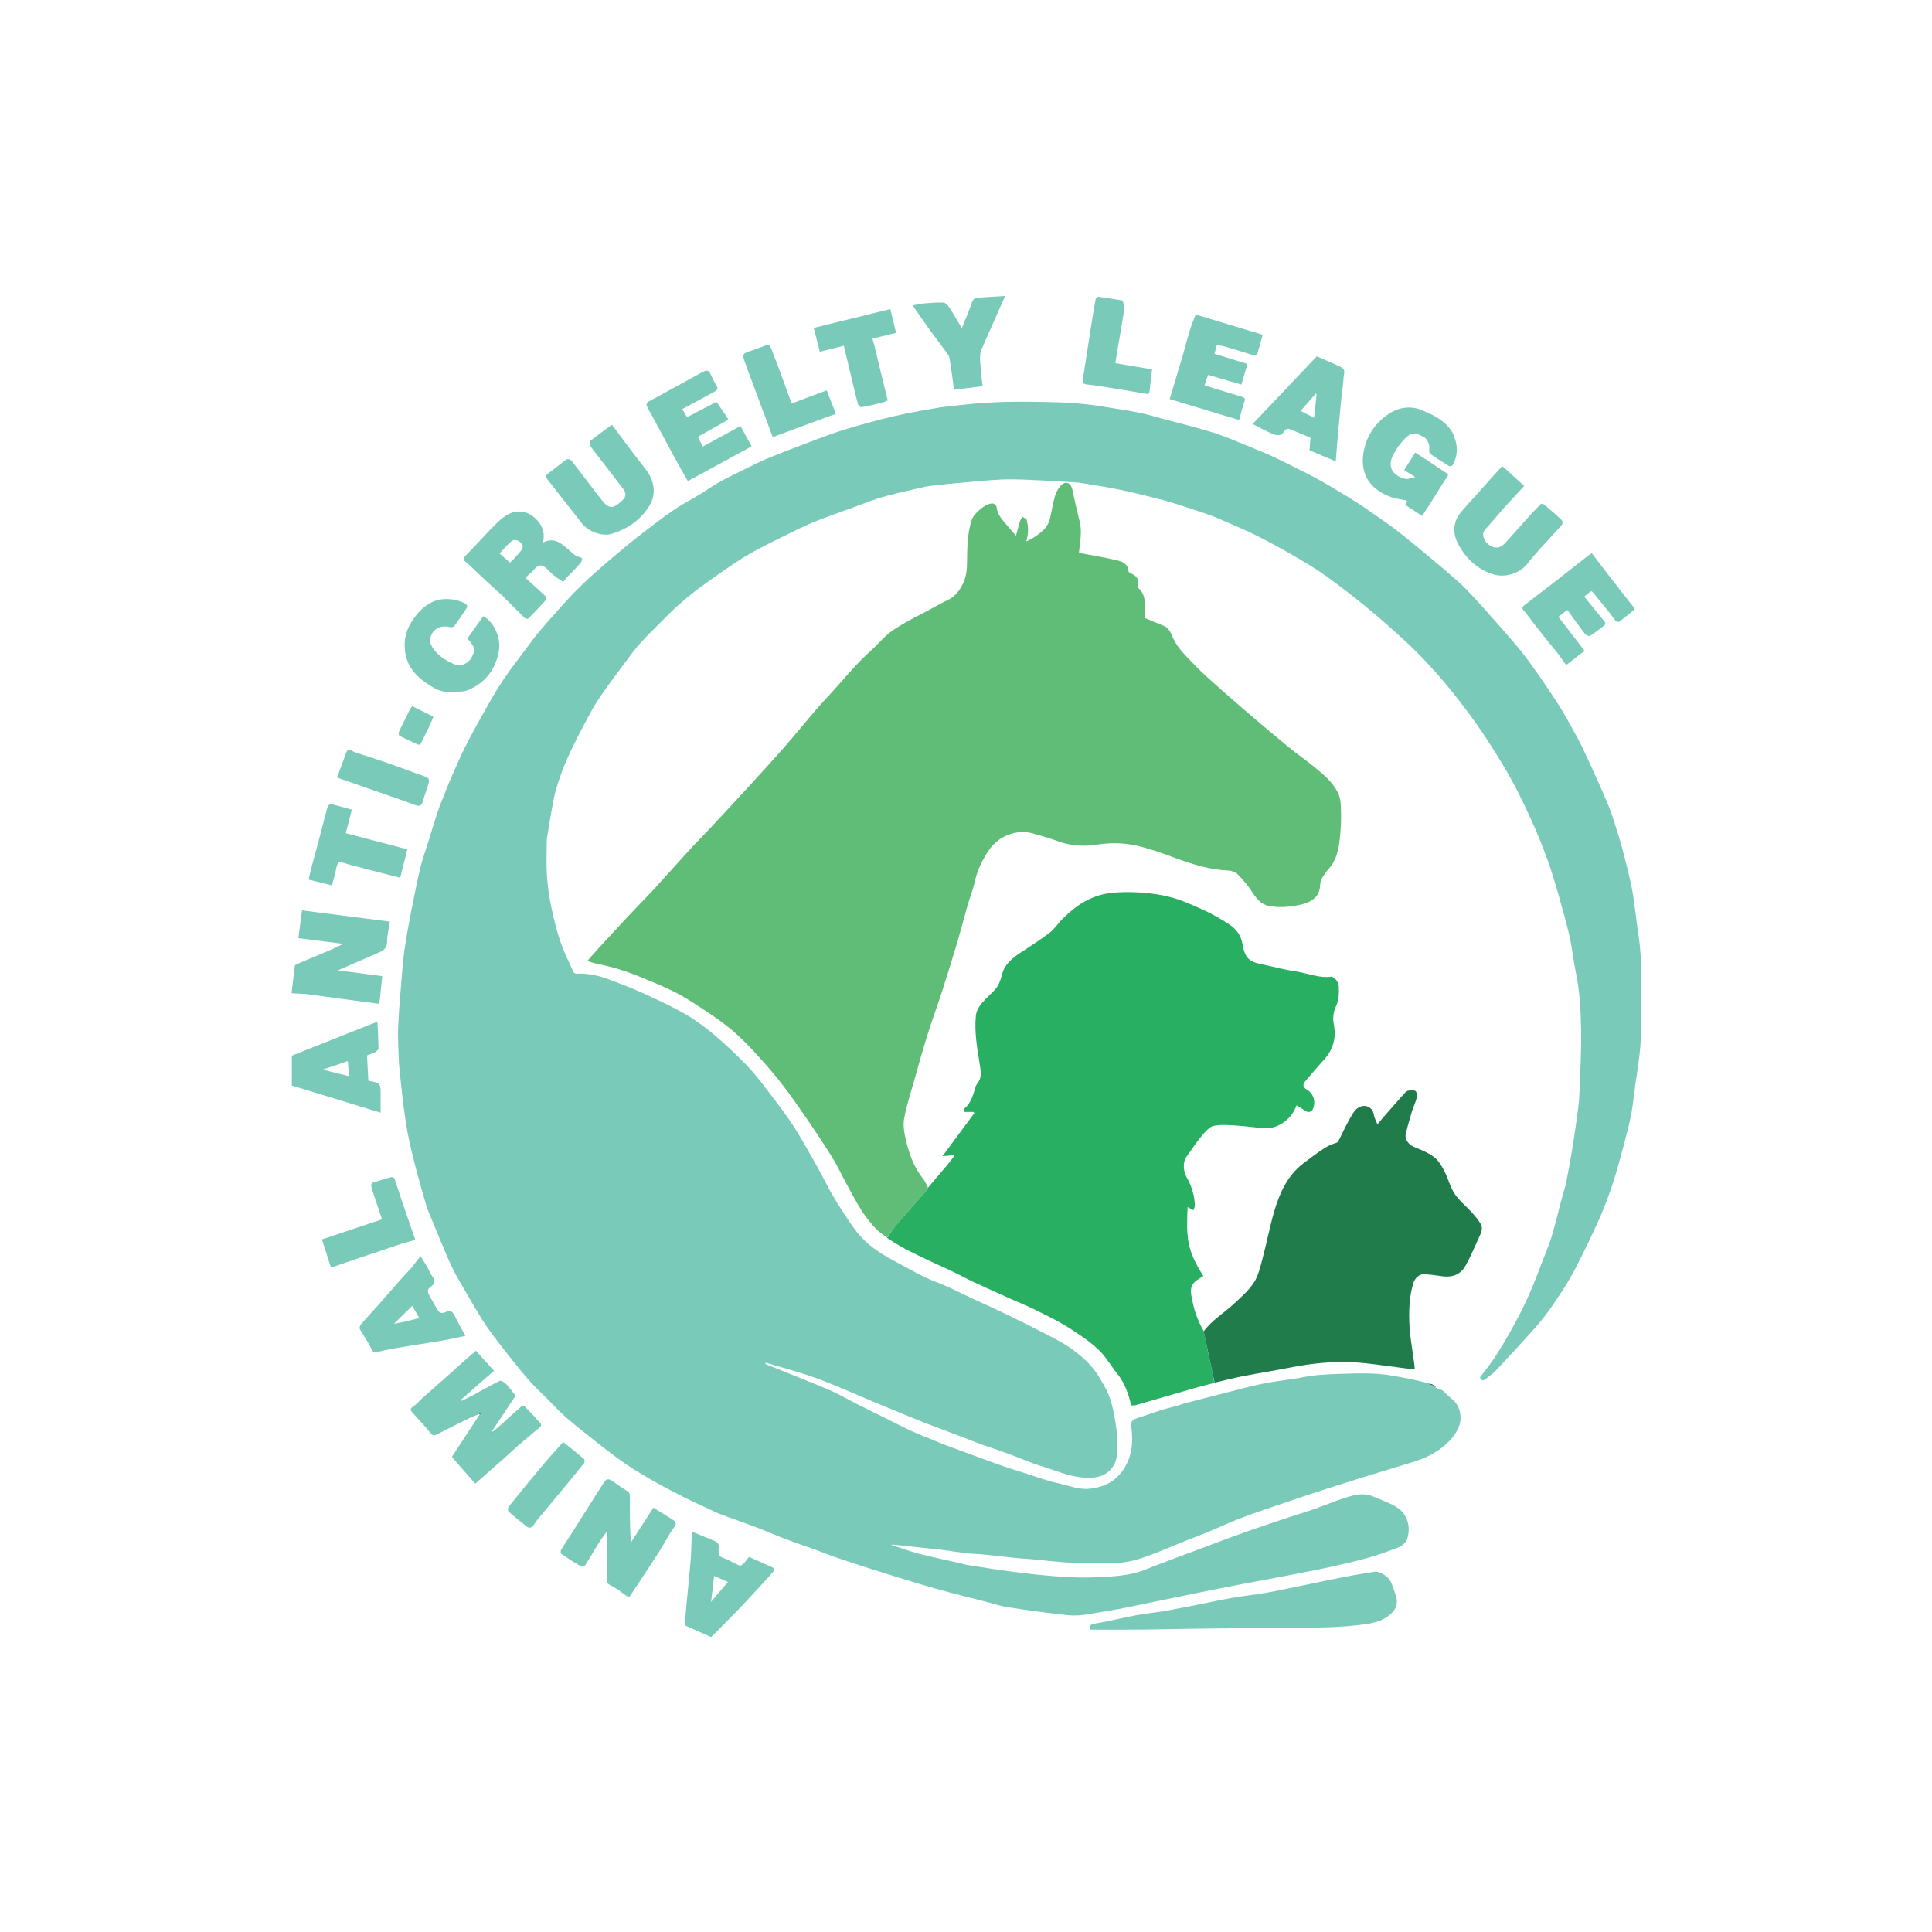<?xml version="1.0" encoding="UTF-8" standalone="no"?>
<svg
  version="1.1"
  id="Layer_1"
  x="0px"
  y="0px"
  width="100%"
  viewBox="0 0 2000 2000"
  enable-background="new 0 0 2000 2000"
  xml:space="preserve"
  xmlns="http://www.w3.org/2000/svg"
  xmlns:svg="http://www.w3.org/2000/svg"><defs
   id="defs40" />&#10;&#10;<path
  fill="#7ACAB9"
  opacity="1"
  stroke="none"
  d=" M1493.008,1439.14   C1496.953,1442.745 1500.892,1446.359 1504.846,1449.953   C1511.378,1455.89 1513.8,1467.556 1510.488,1476.077   C1507.474,1483.833 1502.763,1489.973 1496.376,1495.533   C1486.592,1504.051 1475.566,1509.578 1463.372,1513.276   C1453.349,1516.315 1443.321,1519.339 1433.316,1522.439   C1413.899,1528.457 1394.451,1534.385 1375.101,1540.612   C1357.303,1546.34 1339.59,1552.333 1321.891,1558.36   C1308.781,1562.824 1295.652,1567.266 1282.721,1572.212   C1272.517,1576.115 1262.644,1580.875 1252.544,1585.062   C1243.644,1588.752 1234.622,1592.147 1225.674,1595.723   C1212.226,1601.095 1198.958,1606.974 1185.299,1611.739   C1176.857,1614.683 1167.907,1617.184 1159.054,1617.716   C1143.112,1618.675 1127.051,1618.523 1111.08,1617.864   C1096.657,1617.268 1082.291,1615.347 1067.895,1614.064   C1062.975,1613.626 1058.028,1613.479 1053.117,1612.974   C1041.099,1611.74 1029.101,1610.303 1017.081,1609.094   C1011.675,1608.549 1006.205,1608.592 1000.815,1607.947   C991.587,1606.844 982.41,1605.314 973.189,1604.144   C966.542,1603.3 959.855,1602.779 953.191,1602.062   C943.944,1601.067 934.703,1600.009 925.455,1599.021   C924.486,1598.917 923.486,1599.104 922.467,1599.157   C931.995,1602.26 941.318,1605.804 950.914,1608.301   C964.836,1611.923 978.957,1614.779 992.987,1617.989   C995.626,1618.593 998.202,1619.545 1000.866,1619.96   C1016.319,1622.37 1031.756,1624.935 1047.264,1626.93   C1062.832,1628.932 1078.447,1630.763 1094.098,1631.862   C1107.793,1632.823 1121.609,1633.472 1135.297,1632.781   C1150.245,1632.027 1165.392,1631.497 1179.864,1626.898   C1185.986,1624.953 1191.864,1622.251 1197.888,1619.984   C1217.42,1612.633 1236.961,1605.307 1256.511,1598.006   C1267.07,1594.063 1277.609,1590.059 1288.238,1586.316   C1301.895,1581.507 1315.612,1576.864 1329.346,1572.279   C1339.63,1568.847 1350.046,1565.805 1360.286,1562.251   C1370.864,1558.58 1381.183,1554.137 1391.833,1550.706   C1401.383,1547.629 1411.216,1544.753 1421.256,1549.084   C1429.509,1552.643 1438.234,1555.486 1445.792,1560.188   C1457.271,1567.328 1460.653,1581.001 1456.727,1593.072   C1454.971,1598.472 1449.499,1601.265 1444.279,1603.183   C1435.209,1606.517 1426.117,1609.893 1416.818,1612.471   C1404.014,1616.019 1391.061,1619.077 1378.078,1621.911   C1363.066,1625.188 1347.966,1628.069 1332.877,1630.983   C1316.966,1634.055 1301.011,1636.897 1285.099,1639.96   C1269.957,1642.874 1254.838,1645.912 1239.722,1648.957   C1225.241,1651.875 1210.781,1654.899 1196.303,1657.828   C1179.435,1661.24 1162.651,1665.238 1145.652,1667.779   C1132.265,1669.78 1118.95,1673.532 1105.176,1671.998   C1094.615,1670.821 1084.055,1669.618 1073.527,1668.189   C1061.917,1666.612 1050.305,1664.978 1038.769,1662.941   C1033.074,1661.935 1027.565,1659.905 1021.944,1658.446   C1004.74,1653.98 987.437,1649.868 970.333,1645.052   C951.721,1639.812 933.247,1634.068 914.788,1628.302   C898.474,1623.207 882.231,1617.876 866.023,1612.451   C858.977,1610.093 852.125,1607.162 845.135,1604.63   C834.231,1600.68 823.22,1597.017 812.375,1592.915   C802.743,1589.272 793.344,1585.012 783.716,1581.358   C771.285,1576.64 758.675,1572.394 746.251,1567.662   C740.574,1565.499 735.142,1562.686 729.622,1560.121   C722.661,1556.887 715.637,1553.775 708.797,1550.303   C698.88,1545.27 688.98,1540.179 679.3,1534.71   C669.326,1529.074 659.387,1523.312 649.871,1516.95   C640.301,1510.55 631.124,1503.532 622.041,1496.443   C609.982,1487.033 597.951,1477.562 586.355,1467.595   C579.052,1461.318 572.559,1454.097 565.72,1447.281   C560.114,1441.695 554.277,1436.313 549.009,1430.423   C542.39,1423.023 536.071,1415.334 529.939,1407.522   C520.918,1396.03 511.713,1384.636 503.452,1372.605   C496.02,1361.782 489.634,1350.228 483.013,1338.864   C477.496,1329.393 471.691,1320.015 467.115,1310.088   C459.924,1294.487 453.627,1278.473 447.024,1262.604   C444.915,1257.537 442.679,1252.481 441.122,1247.235   C437.222,1234.091 433.477,1220.893 430.048,1207.618   C427.048,1195.998 424.205,1184.314 421.955,1172.531   C419.851,1161.515 418.427,1150.355 417.05,1139.216   C415.522,1126.855 414.384,1114.446 413.085,1102.057   C413.016,1101.396 413.02,1100.726 413.002,1100.06   C412.667,1087.969 411.671,1075.852 412.157,1063.794   C412.893,1045.547 414.561,1027.334 416.034,1009.124   C416.799,999.666 417.659,990.192 419.077,980.817   C421.02,967.975 423.363,955.185 425.849,942.434   C428.734,927.638 431.686,912.843 435.146,898.175   C437.101,889.888 440.147,881.861 442.68,873.71   C446.135,862.595 449.405,851.419 453.073,840.375   C455.259,833.792 458.049,827.409 460.581,820.942   C462.047,817.198 463.418,813.411 465.043,809.736   C470.305,797.831 475.288,785.781 481.088,774.141   C487.57,761.134 494.653,748.415 501.802,735.756   C507.941,724.885 514.115,713.99 521.054,703.627   C528.529,692.463 536.879,681.881 544.914,671.094   C549.198,665.342 553.448,659.551 558.025,654.036   C563.733,647.157 569.705,640.493 575.666,633.829   C581.809,626.963 587.906,620.043 594.336,613.453   C600.728,606.904 607.342,600.548 614.161,594.445   C623.258,586.304 632.576,578.405 641.933,570.562   C649.452,564.259 657.044,558.03 664.833,552.067   C675.725,543.728 686.596,535.324 697.919,527.598   C706.414,521.803 715.662,517.121 724.474,511.777   C731.036,507.798 737.25,503.216 743.953,499.507   C753.215,494.381 762.745,489.73 772.247,485.051   C779.936,481.266 787.62,477.418 795.541,474.171   C809.324,468.521 823.245,463.197 837.19,457.954   C849.24,453.423 861.253,448.699 873.554,444.953   C890.253,439.869 907.101,435.172 924.089,431.172   C939.574,427.526 955.291,424.797 970.984,422.118   C979.84,420.606 988.861,420.073 997.794,418.989   C1025.974,415.57 1054.294,415.644 1082.582,416.133   C1101.943,416.468 1121.259,417.48 1140.513,420.716   C1158.462,423.732 1176.543,425.725 1194.092,430.898   C1205.094,434.14 1216.289,436.716 1227.353,439.756   C1238.411,442.794 1249.541,445.657 1260.402,449.304   C1270.151,452.577 1279.602,456.749 1289.14,460.637   C1298.238,464.346 1307.363,468.01 1316.318,472.045   C1324.39,475.682 1332.267,479.757 1340.196,483.707   C1346.978,487.086 1353.783,490.431 1360.448,494.031   C1367.654,497.924 1374.774,501.986 1381.813,506.172   C1389.956,511.014 1398.045,515.958 1406.017,521.075   C1412.007,524.921 1417.808,529.066 1423.636,533.159   C1431.086,538.391 1438.693,543.429 1445.847,549.042   C1457.933,558.525 1469.798,568.295 1481.603,578.129   C1491.463,586.343 1501.229,594.68 1510.788,603.24   C1515.985,607.894 1520.765,613.032 1525.549,618.125   C1530.71,623.619 1535.687,629.286 1540.689,634.927   C1548.168,643.362 1555.674,651.775 1563.023,660.322   C1568.564,666.766 1574.118,673.224 1579.229,680.005   C1585.831,688.765 1592.117,697.773 1598.32,706.825   C1604.32,715.581 1610.189,724.435 1615.833,733.423   C1619.685,739.557 1623.105,745.967 1626.619,752.308   C1630.15,758.678 1633.802,764.999 1636.968,771.551   C1642.505,783.01 1647.8,794.589 1653.028,806.193   C1657.365,815.818 1661.624,825.485 1665.601,835.261   C1667.968,841.077 1669.834,847.107 1671.728,853.102   C1674.489,861.842 1677.38,870.558 1679.662,879.426   C1683.339,893.719 1687.149,908.02 1689.817,922.518   C1692.557,937.409 1693.703,952.587 1696.065,967.557   C1700.64,996.558 1698.378,1025.748 1699.025,1054.859   C1699.472,1074.988 1697.234,1094.856 1694.072,1114.686   C1692.094,1127.091 1691.112,1139.664 1688.872,1152.014   C1686.88,1162.999 1683.969,1173.833 1681.104,1184.639   C1677.612,1197.816 1674.165,1211.032 1669.919,1223.976   C1665.809,1236.502 1661.279,1248.957 1655.913,1260.987   C1647.941,1278.858 1639.442,1296.521 1630.442,1313.896   C1624.918,1324.561 1618.364,1334.742 1611.672,1344.739   C1605.485,1353.981 1599.05,1363.17 1591.746,1371.529   C1577.316,1388.043 1562.276,1404.028 1547.322,1420.077   C1544.686,1422.906 1541.046,1424.775 1538.215,1427.454   C1535.211,1430.297 1533.674,1428.617 1531.922,1426.027   C1537.289,1418.831 1543.024,1411.917 1547.881,1404.434   C1554.25,1394.624 1560.209,1384.52 1565.82,1374.255   C1571.718,1363.463 1577.468,1352.539 1582.426,1341.296   C1588.44,1327.657 1593.622,1313.648 1599.037,1299.75   C1601.776,1292.719 1604.642,1285.695 1606.732,1278.461   C1610.444,1265.612 1613.589,1252.6 1617.014,1239.668   C1618.374,1234.537 1620.176,1229.503 1621.21,1224.312   C1623.654,1212.041 1625.961,1199.735 1627.945,1187.383   C1630.167,1173.546 1632.046,1159.653 1633.917,1145.763   C1634.531,1141.206 1634.813,1136.587 1634.973,1131.987   C1635.702,1110.973 1637.069,1089.946 1636.794,1068.943   C1636.517,1047.806 1635.52,1026.629 1631.136,1005.767   C1628.638,993.877 1627.575,981.676 1624.892,969.835   C1621.546,955.073 1617.387,940.483 1613.222,925.921   C1609.758,913.811 1606.238,901.681 1601.907,889.866   C1596.743,875.777 1591.128,861.814 1584.9,848.166   C1577.985,833.01 1570.728,817.95 1562.572,803.438   C1553.868,787.954 1544.309,772.912 1534.432,758.139   C1526.129,745.719 1517.068,733.78 1507.903,721.97   C1500.535,712.476 1492.762,703.264 1484.706,694.346   C1476.179,684.905 1467.483,675.552 1458.178,666.894   C1444.398,654.072 1430.312,641.539 1415.805,629.551   C1401.638,617.843 1387.08,606.551 1372.124,595.875   C1361.121,588.021 1349.36,581.18 1337.645,574.39   C1325.615,567.417 1313.394,560.726 1300.952,554.525   C1289.703,548.918 1278.073,544.07 1266.551,539.024   C1260.941,536.567 1255.278,534.18 1249.493,532.187   C1238.193,528.293 1226.822,524.596 1215.418,521.018   C1208.954,518.99 1202.402,517.212 1195.826,515.58   C1183.902,512.619 1171.994,509.536 1159.961,507.089   C1146.745,504.402 1133.409,502.295 1120.097,500.108   C1116.056,499.444 1111.926,499.23 1107.827,499.02   C1087.394,497.975 1066.961,496.34 1046.521,496.22   C1031.577,496.132 1016.61,497.917 1001.676,499.151   C988.628,500.229 975.581,501.459 962.595,503.104   C956.021,503.936 949.579,505.817 943.084,507.255   C926.987,510.819 911,514.668 895.558,520.673   C879.534,526.905 863.154,532.225 847.148,538.501   C837.008,542.476 827.138,547.208 817.378,552.066   C802.116,559.664 786.602,566.911 772.023,575.684   C756.729,584.887 742.263,595.504 727.726,605.91   C719.321,611.926 711.267,618.489 703.469,625.28   C696.69,631.183 690.419,637.68 684.055,644.045   C676.65,651.451 669.137,658.775 662.145,666.56   C656.889,672.412 652.264,678.849 647.565,685.18   C638.566,697.303 629.392,709.315 620.917,721.799   C615.324,730.039 610.545,738.875 605.902,747.707   C599.366,760.138 592.854,772.617 587.165,785.445   C582.628,795.674 578.807,806.3 575.656,817.039   C573.028,825.997 571.751,835.36 570.029,844.572   C568.781,851.25 567.768,857.973 566.682,864.682   C566.395,866.455 566.038,868.246 566.03,870.031   C565.972,882.03 565.41,894.068 566.173,906.018   C566.877,917.049 568.471,928.104 570.7,938.937   C573.203,951.097 576.213,963.238 580.2,974.981   C583.861,985.765 589.067,996.03 593.76,1006.449   C594.129,1007.268 595.835,1007.98 596.877,1007.926   C609.025,1007.285 620.543,1010.13 631.724,1014.386   C643.684,1018.937 655.679,1023.488 667.297,1028.826   C681.948,1035.556 696.615,1042.421 710.55,1050.482   C721.047,1056.553 730.863,1064.051 740.147,1071.901   C751.447,1081.457 762.212,1091.716 772.558,1102.306   C779.875,1109.797 786.348,1118.161 792.773,1126.464   C801.464,1137.695 809.988,1149.073 818.121,1160.711   C823.37,1168.221 827.922,1176.233 832.55,1184.157   C838.256,1193.926 843.797,1203.793 849.257,1213.701   C853.109,1220.691 856.516,1227.931 860.474,1234.859   C864.519,1241.938 868.851,1248.866 873.322,1255.688   C877.751,1262.445 882.2,1269.231 887.19,1275.572   C897.358,1288.493 910.796,1297.36 925.141,1304.993   C935.661,1310.59 946.002,1316.546 956.693,1321.792   C964.577,1325.66 972.969,1328.481 981.003,1332.063   C988.551,1335.429 995.895,1339.247 1003.384,1342.748   C1016.39,1348.828 1029.514,1354.659 1042.448,1360.887   C1055.967,1367.396 1069.413,1374.072 1082.713,1381.014   C1091.699,1385.704 1100.865,1390.299 1109.075,1396.162   C1120.291,1404.174 1130.646,1413.435 1137.79,1425.53   C1141.79,1432.3 1146.097,1439.104 1148.66,1446.453   C1151.68,1455.114 1153.467,1464.304 1154.855,1473.407   C1156.19,1482.156 1157.031,1491.107 1156.775,1499.931   C1156.577,1506.736 1155.761,1513.72 1151.003,1519.675   C1143.263,1529.36 1133.156,1530.326 1121.905,1529.571   C1106.393,1528.531 1092.421,1522.11 1077.911,1517.68   C1066.473,1514.187 1055.499,1509.199 1044.242,1505.084   C1034.543,1501.538 1024.713,1498.353 1014.986,1494.88   C1009.852,1493.047 1004.83,1490.903 999.734,1488.961   C989.175,1484.938 978.598,1480.958 968.03,1476.956   C963.479,1475.233 958.892,1473.595 954.387,1471.758   C937.385,1464.825 920.384,1457.888 903.434,1450.83   C892.274,1446.183 881.261,1441.18 870.072,1436.605   C859.285,1432.195 848.509,1427.67 837.454,1424.025   C822.673,1419.152 807.628,1415.079 792.696,1410.663   C792.541,1411.062 792.387,1411.46 792.233,1411.859   C793.829,1412.559 795.409,1413.3 797.025,1413.952   C810.647,1419.441 824.291,1424.873 837.895,1430.405   C846.342,1433.841 854.861,1437.144 863.11,1441.013   C871.219,1444.816 878.983,1449.347 886.979,1453.398   C896.709,1458.328 906.529,1463.083 916.302,1467.929   C924.992,1472.238 933.575,1476.778 942.383,1480.83   C950.384,1484.511 958.619,1487.684 966.761,1491.057   C971.102,1492.855 975.423,1494.713 979.825,1496.349   C992.002,1500.876 1004.217,1505.301 1016.417,1509.765   C1023.097,1512.209 1029.743,1514.754 1036.469,1517.065   C1043.458,1519.466 1050.511,1521.681 1057.56,1523.903   C1070.162,1527.876 1082.59,1532.673 1095.451,1535.463   C1106.34,1537.826 1116.937,1542.438 1128.585,1541.069   C1141.694,1539.53 1152.694,1534.774 1160.995,1523.945   C1172.064,1509.505 1173.311,1493.253 1171.029,1476.185   C1170.443,1471.801 1172.215,1469.61 1177.346,1468.032   C1185.357,1465.569 1193.185,1462.515 1201.183,1460.005   C1207.26,1458.098 1213.49,1456.684 1219.632,1454.977   C1221.494,1454.459 1223.249,1453.552 1225.117,1453.066   C1239.512,1449.316 1253.912,1445.58 1268.333,1441.932   C1281.506,1438.6 1294.615,1434.916 1307.925,1432.25   C1321.133,1429.604 1334.657,1428.532 1347.859,1425.863   C1362.499,1422.902 1377.266,1422.485 1392.054,1422.064   C1403.395,1421.74 1414.796,1421.388 1426.09,1422.182   C1436.25,1422.896 1446.34,1424.942 1456.388,1426.797   C1463.806,1428.167 1471.106,1430.174 1478.816,1431.926   C1479.173,1431.955 1479.015,1431.823 1479.105,1432.18   C1481.192,1433.328 1483.188,1434.119 1485.124,1434.919   C1485.064,1434.927 1485.076,1434.807 1485.057,1435.123   C1485.372,1435.677 1485.705,1435.915 1486.243,1436.441   C1488.635,1437.532 1490.821,1438.336 1493.008,1439.14  z"
  id="path2" />&#10;<path
  fill="#60BD77"
  opacity="1"
  stroke="none"
  d=" M917.976,1281.114   C914.137,1278.039 909.846,1275.377 906.562,1271.794   C901.442,1266.207 896.471,1260.334 892.405,1253.965   C886.677,1244.992 881.758,1235.495 876.631,1226.146   C871.258,1216.347 866.572,1206.13 860.647,1196.685   C850.848,1181.062 840.484,1165.78 829.998,1150.603   C822.02,1139.057 813.906,1127.556 805.083,1116.658   C795.678,1105.041 785.665,1093.874 775.354,1083.048   C768.096,1075.427 760.286,1068.207 752.014,1061.711   C742.758,1054.442 732.833,1047.991 722.956,1041.558   C714.793,1036.242 706.564,1030.885 697.847,1026.599   C686.043,1020.796 673.822,1015.805 661.627,1010.841   C653.807,1007.658 645.805,1004.836 637.711,1002.434   C630.249,1000.22 622.549,998.816 614.972,996.979   C612.977,996.495 611.052,995.726 608.03,994.742   C611.86,990.389 615.051,986.626 618.386,982.995   C629.341,971.071 640.283,959.135 651.355,947.322   C660.182,937.904 669.338,928.793 678.085,919.302   C689.771,906.622 701.119,893.632 712.772,880.921   C720.296,872.715 728.173,864.833 735.774,856.695   C748.325,843.255 760.842,829.782 773.259,816.218   C786.101,802.189 798.972,788.18 811.522,773.891   C822.499,761.392 832.958,748.441 843.817,735.836   C850.265,728.352 857.064,721.17 863.668,713.819   C871.975,704.571 880.093,695.147 888.587,686.076   C893.622,680.699 899.268,675.898 904.564,670.761   C909.773,665.707 914.526,660.107 920.147,655.574   C925.537,651.228 931.653,647.716 937.69,644.255   C944.999,640.063 952.567,636.323 960.01,632.361   C967.042,628.617 973.921,624.555 981.113,621.154   C988.941,617.452 993.438,611.194 997.063,603.678   C1000.622,596.297 1001.017,588.66 1001.094,580.707   C1001.233,566.423 1001.401,552.122 1005.904,538.256   C1008.144,531.358 1020.614,520.741 1027.642,521.172   C1029.127,521.263 1031.58,523.521 1031.702,524.942   C1032.429,533.441 1038.392,538.688 1043.196,544.663   C1045.542,547.581 1048.081,550.345 1051.713,554.543   C1053.388,548.484 1054.586,543.742 1056.051,539.084   C1056.513,537.614 1057.689,536.368 1058.538,535.02   C1060.015,536.084 1062.433,536.889 1062.811,538.257   C1064.752,545.286 1064.757,552.425 1062.453,560.5   C1065.387,558.932 1068.065,557.754 1070.472,556.167   C1077.582,551.477 1084.498,546.438 1086.697,537.563   C1088.695,529.495 1089.818,521.188 1092.183,513.241   C1093.402,509.143 1095.794,504.862 1098.883,501.977   C1103.5,497.665 1108.617,500.171 1109.991,506.454   C1112.35,517.247 1114.625,528.07 1117.437,538.748   C1119.819,547.794 1118.828,556.698 1117.661,565.685   C1117.371,567.92 1117.118,570.16 1116.859,572.301   C1130.635,574.936 1143.99,577.054 1157.094,580.212   C1162.313,581.47 1167.884,584.035 1168.159,591.28   C1168.196,592.238 1170.245,593.379 1171.568,593.983   C1177.817,596.838 1179.987,601.699 1177.147,607.674   C1188.397,616.263 1184.265,628.663 1184.934,639.651   C1191.421,642.354 1197.913,645.207 1204.518,647.766   C1209.778,649.804 1211.826,654.729 1213.658,659.013   C1217.296,667.517 1222.996,674.258 1229.225,680.71   C1235.585,687.298 1241.922,693.942 1248.699,700.088   C1261.869,712.032 1275.228,723.775 1288.716,735.359   C1303.749,748.271 1318.903,761.047 1334.217,773.623   C1342.669,780.563 1351.743,786.745 1360.2,793.678   C1369.725,801.487 1379.474,809.279 1385.001,820.705   C1386.652,824.119 1387.676,828.115 1387.869,831.9   C1388.292,840.212 1388.501,848.597 1387.888,856.885   C1386.846,870.991 1386.224,885.349 1377.213,897.401   C1375.843,899.233 1374.134,900.824 1372.86,902.714   C1370.117,906.783 1366.746,909.96 1366.603,915.995   C1366.278,929.686 1356.063,934.571 1344.331,936.965   C1334.11,939.05 1323.699,939.794 1313.477,937.809   C1305.106,936.183 1300.283,929.701 1295.772,922.728   C1291.597,916.274 1286.461,910.316 1281.023,904.864   C1278.772,902.608 1274.673,901.315 1271.342,901.162   C1252.827,900.311 1235.455,895.095 1218.218,888.773   C1204.818,883.858 1191.338,878.794 1177.478,875.605   C1163.745,872.445 1149.67,872.139 1135.343,874.409   C1122.382,876.463 1109.05,875.795 1096.247,871.173   C1087.566,868.039 1078.653,865.527 1069.789,862.926   C1052.523,857.858 1033.851,865.326 1023.826,879.927   C1016.682,890.331 1011.546,901.277 1008.873,913.628   C1007.232,921.212 1004.137,928.47 1001.985,935.958   C998.213,949.075 994.861,962.314 990.974,975.395   C985.846,992.653 980.528,1009.859 974.998,1026.992   C970.303,1041.537 964.895,1055.855 960.342,1070.443   C955.207,1086.896 950.596,1103.515 945.907,1120.104   C942.375,1132.601 938.33,1145.027 935.986,1157.756   C934.762,1164.402 935.868,1171.828 937.409,1178.561   C940.798,1193.374 945.576,1207.745 955.368,1219.905   C957.438,1222.477 958.672,1225.722 960.611,1229.106   C960.55,1230.273 960.293,1231.099 959.771,1231.693   C949.61,1243.242 939.321,1254.68 929.281,1266.332   C925.239,1271.023 921.728,1276.173 917.976,1281.114  z"
  id="path3" />&#10;<path
  fill="#28AF61"
  opacity="1"
  stroke="none"
  d=" M918.118,1281.419   C921.728,1276.173 925.239,1271.023 929.281,1266.332   C939.321,1254.68 949.61,1243.242 959.771,1231.693   C960.293,1231.099 960.55,1230.273 960.948,1229.195   C966.625,1222.278 972.307,1215.742 977.933,1209.157   C980.386,1206.285 982.757,1203.339 985.096,1200.373   C986.06,1199.15 986.844,1197.785 988.208,1195.736   C983.983,1196.113 980.749,1196.401 975.636,1196.857   C987.138,1181.319 997.901,1166.781 1008.663,1152.242   C1008.321,1151.84 1007.979,1151.437 1007.638,1151.034   C1004.558,1151.034 1001.479,1151.034 997.994,1151.034   C998.207,1149.427 997.942,1147.859 998.556,1147.345   C1005.624,1141.438 1007.382,1132.928 1009.971,1124.796   C1010.358,1123.579 1011.108,1122.414 1011.916,1121.406   C1016.464,1115.726 1015.404,1109.238 1014.4,1102.914   C1011.707,1085.955 1008.591,1068.993 1010.162,1051.761   C1010.793,1044.839 1015.307,1039.296 1020.153,1034.362   C1023.016,1031.447 1025.926,1028.579 1028.834,1025.709   C1033.565,1021.04 1035.668,1015.188 1037.259,1008.845   C1039.882,998.383 1047.647,991.982 1056.254,986.317   C1066.54,979.548 1076.956,972.91 1086.708,965.423   C1091.793,961.519 1095.343,955.677 1100.006,951.143   C1104.819,946.462 1109.839,941.878 1115.307,938.013   C1125.152,931.055 1136.288,926.194 1148.126,924.642   C1159.147,923.197 1170.513,923.25 1181.633,924.015   C1192.353,924.752 1203.195,926.361 1213.537,929.209   C1223.84,932.047 1233.709,936.626 1243.538,940.964   C1250.688,944.119 1257.637,947.831 1264.36,951.825   C1271.918,956.314 1279.721,960.773 1283.719,969.254   C1284.735,971.409 1285.522,973.748 1285.952,976.088   C1287.294,983.394 1288.741,990.926 1295.697,994.869   C1299.8,997.195 1304.906,997.871 1309.641,998.938   C1320.162,1001.308 1330.656,1003.975 1341.304,1005.56   C1353.437,1007.367 1365.016,1012.714 1377.719,1011.093   C1381.188,1010.65 1385.778,1016.562 1385.931,1021.33   C1386.154,1028.23 1386.171,1034.957 1383.038,1041.648   C1380.383,1047.318 1379.454,1053.566 1380.763,1060.313   C1383.424,1074.017 1380.281,1086.488 1370.536,1097.062   C1363.89,1104.273 1357.645,1111.854 1351.232,1119.28   C1348.39,1122.573 1348.562,1125.515 1352.605,1127.773   C1359.475,1131.609 1362.512,1140.153 1359.143,1148.003   C1357.885,1150.935 1354.383,1152.053 1351.776,1150.225   C1348.771,1148.118 1345.567,1146.295 1342.159,1144.168   C1337.649,1157.905 1323.578,1168.369 1310.33,1167.881   C1300.161,1167.506 1290.049,1165.772 1279.88,1165.168   C1272.087,1164.705 1264.004,1163.915 1256.517,1165.49   C1252.071,1166.425 1247.946,1171.176 1244.707,1175.068   C1238.878,1182.074 1233.767,1189.683 1228.464,1197.117   C1224.156,1203.154 1224.72,1212.225 1228.787,1219.404   C1233.763,1228.186 1236.599,1237.767 1236.916,1247.931   C1236.966,1249.545 1235.933,1251.192 1235.401,1252.824   C1233.838,1251.962 1232.276,1251.098 1230.711,1250.24   C1230.307,1250.018 1229.892,1249.816 1229.417,1249.571   C1228.085,1280.172 1228.18,1293.958 1245.749,1320.902   C1242.582,1323.075 1238.959,1324.803 1236.349,1327.509   C1230.869,1333.192 1233.098,1340.108 1234.378,1346.704   C1236.48,1357.535 1240.183,1367.765 1246.057,1377.916   C1248.821,1391.666 1251.599,1404.648 1254.384,1417.629   C1255.364,1422.198 1256.361,1426.763 1257.042,1431.559   C1250.98,1433.237 1245.181,1434.526 1239.48,1436.161   C1218.078,1442.298 1196.714,1448.568 1175.312,1454.709   C1173.965,1455.096 1172.424,1454.811 1170.974,1454.838   C1168.252,1442.866 1164.253,1431.519 1156.363,1421.765   C1149.755,1413.597 1144.553,1404.029 1136.962,1396.986   C1127.567,1388.272 1116.723,1380.924 1105.81,1374.097   C1095.032,1367.356 1083.506,1361.762 1072.085,1356.116   C1063.16,1351.704 1053.873,1348.029 1044.785,1343.942   C1032.301,1338.328 1019.799,1332.751 1007.41,1326.935   C999.298,1323.126 991.426,1318.812 983.348,1314.927   C976.174,1311.477 968.815,1308.413 961.63,1304.984   C952.948,1300.84 944.266,1296.674 935.769,1292.168   C929.773,1288.988 924.086,1285.227 918.118,1281.419  z"
  id="path4" />&#10;<path
  fill="#207C4B"
  opacity="1"
  stroke="none"
  d=" M1257.35,1431.329   C1256.361,1426.763 1255.364,1422.198 1254.384,1417.629   C1251.599,1404.648 1248.821,1391.666 1246.054,1378.282   C1254.294,1366.914 1266.111,1359.949 1276.024,1350.874   C1283.781,1343.773 1292.006,1336.677 1297.777,1328.073   C1302.549,1320.959 1304.58,1311.789 1306.861,1303.272   C1311.274,1286.792 1314.368,1269.941 1319.192,1253.593   C1324.73,1234.825 1332.71,1217.097 1348.83,1204.6   C1355.901,1199.118 1363.15,1193.834 1370.601,1188.887   C1374.232,1186.476 1378.371,1184.546 1382.552,1183.352   C1385.095,1182.626 1385.475,1181.394 1386.456,1179.396   C1391.079,1169.988 1395.501,1160.382 1401.198,1151.63   C1406.494,1143.495 1415.53,1142.695 1420.313,1149.021   C1421.869,1151.078 1422.013,1154.177 1422.929,1156.754   C1423.658,1158.807 1424.579,1160.792 1425.884,1163.938   C1428.229,1161.105 1429.706,1159.232 1431.275,1157.441   C1439.037,1148.583 1446.788,1139.714 1454.649,1130.946   C1455.557,1129.934 1457.096,1129.031 1458.405,1128.936   C1460.854,1128.757 1464.294,1128.307 1465.569,1129.642   C1466.95,1131.089 1467.029,1134.624 1466.438,1136.931   C1465.22,1141.687 1462.948,1146.162 1461.527,1150.878   C1459.209,1158.576 1456.955,1166.314 1455.195,1174.152   C1454.032,1179.335 1458.236,1184.849 1463.216,1187.008   C1470.355,1190.102 1477.897,1192.861 1484.068,1197.395   C1488.703,1200.801 1492.113,1206.427 1494.882,1211.689   C1498.992,1219.503 1501.074,1228.508 1505.843,1235.816   C1510.44,1242.863 1517.47,1248.293 1523.199,1254.643   C1526.635,1258.45 1530.063,1262.395 1532.698,1266.758   C1535.576,1271.524 1533.224,1276.343 1531.111,1280.871   C1526.521,1290.709 1522.413,1300.821 1517.119,1310.268   C1511.931,1319.526 1503.23,1322.72 1492.696,1321.121   C1486.679,1320.209 1480.615,1319.443 1474.544,1319.083   C1468.947,1318.752 1464.515,1323.318 1462.929,1328.715   C1458.656,1343.253 1458.321,1358.107 1459.108,1372.985   C1459.603,1382.327 1461.243,1391.614 1462.492,1400.909   C1463.214,1406.282 1464.178,1411.623 1464.604,1417.423   C1459.341,1417.184 1454.515,1416.424 1449.669,1415.833   C1433.615,1413.875 1417.599,1411.151 1401.483,1410.258   C1378.967,1409.01 1356.601,1411.504 1334.444,1415.907   C1318.774,1419.021 1302.964,1421.425 1287.283,1424.486   C1277.243,1426.447 1267.323,1429.027 1257.35,1431.329  z"
  id="path5" />&#10;<path
  fill="#7ACAB9"
  opacity="1"
  stroke="none"
  d=" M1209.812,1666.963   C1218.7,1665.292 1227.157,1663.677 1235.602,1662.005   C1248.954,1659.362 1262.258,1656.446 1275.66,1654.087   C1287.148,1652.066 1298.796,1650.953 1310.28,1648.913   C1323.7,1646.529 1337.021,1643.59 1350.38,1640.865   C1364.786,1637.926 1379.16,1634.828 1393.596,1632.042   C1403.313,1630.167 1413.117,1628.738 1422.873,1627.057   C1427.703,1626.225 1436.465,1631.066 1439.544,1637.197   C1441.898,1641.885 1443.385,1647.03 1445.031,1652.046   C1447.656,1660.05 1445.141,1666.427 1438.736,1671.69   C1431.699,1677.474 1423.685,1679.854 1414.696,1681.19   C1389.074,1684.996 1363.347,1684.935 1337.575,1685.046   C1304.502,1685.189 1271.429,1685.618 1238.358,1686.019   C1219.269,1686.25 1200.183,1686.786 1181.094,1686.965   C1163.54,1687.13 1145.984,1687 1128.126,1687   C1127.55,1683.584 1128.054,1681.593 1133.312,1680.755   C1147.355,1678.517 1161.174,1674.911 1175.164,1672.28   C1184.745,1670.479 1194.464,1669.413 1204.117,1667.989   C1205.88,1667.729 1207.623,1667.329 1209.812,1666.963  z"
  id="path6" />&#10;<path
  fill="#7ACAB9"
  opacity="1"
  stroke="none"
  d=" M495.962,1463.924   C492.412,1465.382 488.768,1466.647 485.331,1468.333   C474.108,1473.837 462.935,1479.443 451.803,1485.129   C449.187,1486.466 447.886,1486.085 445.898,1483.643   C440.236,1476.691 434.033,1470.178 428.012,1463.52   C423.915,1458.989 424.112,1458.594 429.375,1454.734   C432.22,1452.649 434.472,1449.774 437.128,1447.408   C444.79,1440.584 452.546,1433.865 460.219,1427.053   C467.425,1420.654 474.556,1414.172 481.752,1407.762   C485.059,1404.817 488.441,1401.957 492.648,1398.314   C498.76,1405.068 504.931,1411.886 511.413,1419.048   C499.796,1429.213 488.369,1439.212 476.941,1449.211   C477.168,1449.554 477.394,1449.897 477.62,1450.24   C481.304,1448.44 485.053,1446.76 488.661,1444.818   C498.18,1439.695 507.529,1434.233 517.242,1429.516   C518.646,1428.835 522.194,1431.016 523.853,1432.737   C527.393,1436.411 530.346,1440.653 533.719,1444.888   C525.791,1456.835 517.653,1469.097 509.516,1481.36   C509.729,1481.604 509.942,1481.848 510.155,1482.092   C513.037,1479.631 515.968,1477.224 518.79,1474.697   C525.82,1468.403 532.759,1462.006 539.869,1455.806   C540.514,1455.244 542.635,1455.308 543.22,1455.909   C548.846,1461.692 554.339,1467.608 559.709,1473.63   C560.246,1474.233 560.182,1476.326 559.612,1476.818   C552.065,1483.33 544.301,1489.591 536.75,1496.099   C531.234,1500.853 526.005,1505.937 520.554,1510.77   C511.163,1519.098 501.698,1527.344 491.946,1535.904   C483.559,1526.3 475.785,1517.399 467.755,1508.204   C477.377,1493.565 486.982,1478.955 496.425,1464.409   C496.694,1464.15 497.127,1463.83 497.545,1463.489   C497.567,1463.471 497.449,1463.281 497.396,1463.171   C496.918,1463.422 496.44,1463.673 495.962,1463.924  M507.33,1483.285   C507.786,1483.385 508.242,1483.486 508.697,1483.586   C508.425,1483.33 508.152,1483.074 507.33,1483.285  z"
  id="path7" />&#10;<path
  fill="#7ACAB9"
  opacity="1"
  stroke="none"
  d=" M628,1627.963   C628,1613.544 628,1599.618 628,1585.718   C625.573,1589.097 622.598,1592.807 620.098,1596.814   C615.224,1604.626 610.735,1612.681 605.744,1620.414   C605.125,1621.373 601.962,1621.782 600.76,1621.089   C594.02,1617.204 587.454,1612.999 581.028,1608.611   C580.301,1608.115 580.231,1605.444 580.862,1604.376   C584.041,1598.994 587.583,1593.826 590.944,1588.55   C596.947,1579.128 602.906,1569.68 608.892,1560.248   C614.369,1551.619 619.904,1543.028 625.314,1534.358   C627.385,1531.039 629.91,1530.536 633.03,1532.626   C638.394,1536.222 643.559,1540.147 649.115,1543.411   C651.595,1544.868 652.05,1546.439 652.038,1548.937   C651.962,1564.739 652,1580.541 653.042,1596.917   C660.805,1584.877 668.568,1572.836 676.373,1560.731   C683.394,1565.1 690.014,1569.129 696.532,1573.316   C699.685,1575.342 700.824,1577.016 697.796,1581.103   C692.107,1588.781 687.901,1597.539 682.754,1605.643   C675.298,1617.38 667.559,1628.938 659.93,1640.566   C657.63,1644.072 655.187,1647.489 653.012,1651.07   C651.605,1653.387 650.391,1653.393 648.261,1651.857   C643.154,1648.177 638.163,1644.092 632.521,1641.476   C628.169,1639.458 627.666,1636.793 627.98,1632.955   C628.102,1631.465 628,1629.957 628,1627.963  z"
  id="path8" />&#10;<path
  fill="#7ACAB9"
  opacity="1"
  stroke="none"
  d=" M316.718,1029.004   C311.698,1028.727 307.142,1028.454 301.852,1028.137   C302.982,1018.352 304.02,1009.013 305.224,999.695   C305.309,999.035 306.54,998.343 307.375,997.989   C319.276,992.943 331.224,988.004 343.11,982.921   C347.21,981.167 351.17,979.088 355.315,977.1   C340.058,975.157 324.693,973.2 308.867,971.184   C310.134,961.57 311.319,952.574 312.657,942.421   C342.623,946.259 372.723,950.114 403.546,954.062   C402.475,961.458 400.743,968.212 400.722,974.972   C400.7,982.344 395.961,984.444 390.712,986.719   C377.027,992.649 363.349,998.596 349.752,1004.5   C365.123,1006.502 380.6,1008.517 395.708,1010.484   C394.629,1020.776 393.679,1029.84 392.696,1039.218   C379.412,1037.446 366.481,1035.74 353.555,1033.993   C341.428,1032.354 329.306,1030.671 316.718,1029.004  z"
  id="path9" />&#10;<path
  fill="#7ACAB9"
  opacity="1"
  stroke="none"
  d=" M1505.785,453.416   C1509.55,463.326 1508.591,472.588 1503.877,481.462   C1503.436,482.293 1500.914,482.991 1500.114,482.505   C1493.453,478.468 1486.884,474.26 1480.525,469.767   C1479.551,469.078 1479.296,466.569 1479.575,465.063   C1480.375,460.743 1477.701,454.347 1473.777,452.382   C1471.375,451.179 1468.993,449.779 1466.435,449.072   C1461.196,447.624 1457.212,451.195 1454.207,454.202   C1449.686,458.726 1445.89,464.222 1442.768,469.85   C1435.186,483.521 1441.992,492.665 1455.067,495.779   C1457.692,496.404 1460.857,494.757 1465.08,493.889   C1460.621,491.082 1457.376,489.039 1453.615,486.672   C1457.317,480.792 1460.986,474.964 1465.048,468.512   C1468.746,470.876 1472.532,473.227 1476.247,475.685   C1483.248,480.316 1490.138,485.117 1497.22,489.618   C1499.831,491.277 1499.112,492.139 1497.638,494.292   C1492.866,501.262 1488.585,508.568 1484.054,515.705   C1480.14,521.869 1476.142,527.979 1472.179,534.116   C1465.94,530.021 1460.297,526.317 1454.714,522.653   C1455.673,520.565 1456.33,519.135 1456.718,518.291   C1450.516,516.876 1444.159,516.212 1438.415,513.975   C1416.228,505.336 1406.941,488.198 1412.168,464.992   C1415.598,449.762 1424.389,437.366 1437.189,428.758   C1447.647,421.723 1459.85,419.593 1472.019,424.655   C1479.313,427.69 1486.767,431.09 1492.92,435.899   C1498.43,440.206 1503.645,445.671 1505.785,453.416  z"
  id="path10" />&#10;<path
  fill="#7ACAB9"
  opacity="1"
  stroke="none"
  d=" M586.267,598.299   C585.104,599.675 584.223,600.815 583.005,602.39   C579.675,600.085 576.125,597.837 572.825,595.268   C570.74,593.645 569.076,591.492 567.14,589.664   C560.683,583.569 557.704,583.885 551.725,590.767   C549.613,593.198 546.985,595.181 543.798,598.095   C551.117,604.734 557.996,610.874 564.701,617.198   C565.451,617.905 565.866,620.246 565.334,620.838   C559.325,627.517 553.156,634.058 546.828,640.436   C546.313,640.955 543.876,640.45 543.073,639.664   C535.422,632.176 528.027,624.425 520.359,616.955   C515.417,612.14 510.082,607.731 505.028,603.026   C498.267,596.733 491.614,590.323 484.899,583.98   C483.993,583.124 482.979,582.382 482.046,581.553   C479.739,579.505 479.222,578.073 481.961,575.3   C492.947,564.181 503.197,552.326 514.361,541.397   C519.111,536.748 524.982,532.068 531.163,530.348   C539.279,528.089 547.63,530.196 554.309,536.693   C561.42,543.611 564.579,551.486 561.935,561.825   C573.52,555.497 581.051,562.431 588.707,569.149   C591.519,571.616 594.271,574.445 597.578,575.945   C599.577,576.852 602.664,576.48 602.483,579.283   C602.355,581.276 600.508,583.363 599.005,585.025   C594.975,589.481 590.717,593.73 586.267,598.299  M531.991,578.514   C534.576,575.555 537.246,572.665 539.725,569.62   C542.631,566.053 540.377,562.909 537.922,560.75   C536.349,559.366 532.925,558.45 531.208,559.237   C528.405,560.522 526.242,563.293 523.952,565.579   C521.702,567.825 519.629,570.249 517.165,572.936   C520.55,575.917 524.179,579.111 527.911,582.397   C529.344,581.039 530.412,580.026 531.991,578.514  z"
  id="path11" />&#10;<path
  fill="#7ACAB9"
  opacity="1"
  stroke="none"
  d=" M623.064,517.774   C630.842,528.128 635.738,525.966 644.116,518.14   C648.857,513.712 648.057,510 644.922,505.846   C637.211,495.632 629.307,485.564 621.499,475.424   C617.828,470.657 614.032,465.971 610.684,460.986   C609.986,459.947 610.391,456.966 611.343,456.212   C618.393,450.628 625.71,445.382 633.426,439.672   C644.681,454.606 655.632,469.656 667.199,484.217   C671.591,489.746 674.748,495.278 676.174,502.286   C677.903,510.782 675.718,518.264 671.362,524.956   C662.323,538.843 649.164,547.681 633.494,552.557   C623.313,555.725 608.966,550.306 602.395,541.827   C590.599,526.606 578.685,511.477 566.781,496.341   C565.029,494.112 564.478,492.322 567.198,490.309   C573.081,485.954 578.877,481.475 584.585,476.894   C587.686,474.405 590.045,474.783 592.397,477.88   C601.187,489.454 610.04,500.982 618.898,512.505   C620.197,514.195 621.649,515.767 623.064,517.774  z"
  id="path12" />&#10;<path
  fill="#7ACAB9"
  opacity="1"
  stroke="none"
  d=" M1545.768,492.731   C1548.911,489.28 1551.804,486.086 1555.121,482.425   C1562.567,489.182 1569.784,495.731 1577.813,503.018   C1574.927,506.194 1572.227,509.199 1569.49,512.169   C1565.119,516.912 1560.634,521.552 1556.359,526.38   C1550.175,533.363 1544.291,540.619 1537.966,547.47   C1534.984,550.7 1534.813,553.908 1536.231,557.611   C1538.134,562.579 1544.809,567.492 1549.993,566.821   C1552.639,566.479 1555.602,564.792 1557.46,562.81   C1565.554,554.179 1573.252,545.177 1581.182,536.39   C1585.722,531.361 1590.353,526.405 1595.184,521.663   C1595.691,521.165 1598.167,521.946 1599.167,522.795   C1605.187,527.909 1611.152,533.102 1616.834,538.58   C1617.681,539.397 1617.663,542.502 1616.815,543.464   C1610.067,551.127 1602.937,558.45 1596.097,566.034   C1590.958,571.732 1585.835,577.476 1581.131,583.53   C1573.401,593.477 1558.369,598.311 1546.159,594.63   C1529.881,589.722 1518.26,578.782 1510.239,564.621   C1503.853,553.347 1503.344,540.966 1512.472,530.088   C1517.936,523.577 1523.773,517.379 1529.436,511.034   C1534.802,505.022 1540.158,499.003 1545.768,492.731  z"
  id="path13" />&#10;<path
  fill="#7ACAB9"
  opacity="1"
  stroke="none"
  d=" M1691.972,630.928   C1687.699,634.649 1683.431,637.979 1679.182,641.334   C1676.375,643.549 1674.418,645.604 1671.105,640.932   C1664.492,631.605 1656.694,623.127 1649.729,614.035   C1647.819,611.541 1646.821,611.607 1644.886,613.547   C1643.515,614.923 1641.885,616.041 1639.981,617.591   C1647.162,626.388 1654.374,635.16 1661.453,644.037   C1661.935,644.641 1661.842,646.563 1661.314,646.979   C1656.292,650.93 1651.25,654.898 1645.862,658.302   C1644.923,658.896 1641.691,657.379 1640.616,655.989   C1634.471,648.044 1628.659,639.843 1622.489,631.394   C1619.08,634.01 1616.233,636.195 1613.229,638.501   C1622.285,650.275 1631.369,662.086 1640.31,673.711   C1633.897,678.695 1627.969,683.302 1621.263,688.513   C1618.49,684.604 1615.836,680.599 1612.907,676.807   C1609.444,672.323 1605.693,668.062 1602.157,663.633   C1596.742,656.853 1591.384,650.026 1586.041,643.188   C1583.24,639.604 1580.819,635.665 1577.671,632.426   C1575.13,629.812 1575.843,628.183 1578.128,626.415   C1588.19,618.631 1598.32,610.936 1608.363,603.127   C1620.627,593.591 1632.823,583.969 1645.066,574.406   C1645.932,573.73 1646.94,573.236 1647.854,572.673   C1651.878,577.971 1655.663,582.999 1659.495,587.992   C1665.286,595.539 1671.08,603.083 1676.928,610.586   C1681.772,616.801 1686.702,622.948 1691.565,629.149   C1691.844,629.506 1691.851,630.077 1691.972,630.928  z"
  id="path14" />&#10;<path
  fill="#7ACAB9"
  opacity="1"
  stroke="none"
  d=" M741.766,416.038   C745.989,421.942 749.824,427.833 754.091,434.387   C742.966,440.632 732.639,446.43 722.353,452.205   C724.113,455.595 725.786,458.816 727.58,462.272   C740.7,455.104 753.559,448.08 766.54,440.989   C770.335,447.943 774.024,454.7 778.048,462.073   C756.044,474.076 733.985,486.11 712.076,498.062   C709.457,493.5 706.945,489.175 704.483,484.822   C702.433,481.199 700.406,477.563 698.43,473.899   C689.105,456.608 679.874,439.266 670.425,422.043   C668.589,418.695 668.967,416.977 672.4,415.133   C689.326,406.041 706.146,396.752 722.985,387.5   C733.291,381.836 733.259,381.817 738.035,392.64   C738.682,394.105 739.616,395.441 740.395,396.849   C743.727,402.874 743.841,403.085 737.921,406.389   C727.52,412.193 716.959,417.712 706.249,423.466   C707.821,426.16 709.417,428.896 711.173,431.907   C721.346,426.558 731.362,421.291 741.766,416.038  z"
  id="path15" />&#10;<path
  fill="#7ACAB9"
  opacity="1"
  stroke="none"
  d=" M1224.97,365.974   C1227.325,357.335 1229.5,349.056 1232.033,340.889   C1233.562,335.962 1235.65,331.208 1237.779,325.607   C1260.743,332.531 1283.819,339.488 1307.196,346.537   C1305.412,352.894 1303.746,359.117 1301.893,365.283   C1301.204,367.574 1299.869,368.536 1297.07,367.627   C1287.08,364.381 1277.002,361.402 1266.915,358.469   C1264.615,357.8 1262.144,357.718 1259.562,357.338   C1258.826,360.155 1258.023,363.226 1257.222,366.293   C1268.195,369.659 1279.251,373.05 1291.386,376.773   C1289.447,383.351 1287.389,390.335 1285.096,398.115   C1273.913,394.85 1262.257,391.446 1250.654,388.058   C1249.454,391.494 1248.284,394.842 1246.96,398.634   C1250.115,399.753 1253.244,400.995 1256.452,401.974   C1265.402,404.704 1274.412,407.241 1283.346,410.019   C1289.762,412.015 1289.505,412.059 1287.364,418.353   C1285.547,423.696 1284.315,429.239 1282.784,434.84   C1258.649,427.567 1234.9,420.409 1210.846,413.16   C1215.673,397.139 1220.307,381.76 1224.97,365.974  z"
  id="path16" />&#10;<path
  fill="#7ACAB9"
  opacity="1"
  stroke="none"
  d=" M419,669.91   C418.219,656.95 423.332,646.361 430.742,637.061   C435.889,630.601 442.344,624.953 450.354,622.046   C454.11,620.682 458.349,620.094 462.362,620.12   C469.372,620.166 476.197,621.774 482.389,625.218   C483.216,625.678 483.942,628.103 483.479,628.825   C479.255,635.409 474.87,641.9 470.221,648.189   C469.509,649.152 467.047,649.559 465.679,649.184   C455.618,646.424 446.23,651.944 445.283,662.273   C444.984,665.543 447.019,669.607 449.161,672.409   C454.758,679.729 462.585,684.379 470.975,687.901   C476.654,690.284 484.772,686.889 487.969,680.93   C491.634,674.096 493.343,670.949 483.745,661.032   C489.241,653.345 494.78,645.6 500.291,637.892   C511.968,644.387 519.104,660.93 516.241,675.142   C512.447,693.985 501.841,706.978 484.739,714.326   C479.116,716.741 472.037,715.872 465.611,716.288   C455.894,716.917 447.97,711.76 440.707,706.698   C428.296,698.048 419.381,686.574 419,669.91  z"
  id="path17" />&#10;<path
  fill="#7ACAB9"
  opacity="1"
  stroke="none"
  d=" M1355.656,466.176   C1355.781,461.91 1356.203,457.933 1356.699,453.242   C1349.551,450.221 1341.971,446.854 1334.225,443.925   C1333.099,443.499 1330.4,444.749 1329.759,445.94   C1326.421,452.134 1321.419,450.989 1316.663,448.913   C1310.036,446.019 1303.697,442.462 1296.717,438.927   C1319.15,415.267 1341.226,391.984 1363.178,368.832   C1372.004,372.772 1380.408,376.283 1388.581,380.266   C1393.38,382.606 1391.029,387.502 1390.86,391.002   C1390.437,399.791 1388.886,408.518 1388.03,417.293   C1386.598,431.98 1385.337,446.684 1384.043,461.385   C1383.597,466.453 1383.268,471.532 1382.811,477.601   C1373.551,473.762 1364.752,470.113 1355.656,466.176  M1362.91,408.385   C1362.734,408.052 1362.557,407.719 1362.381,407.387   C1362.248,407.464 1362.084,407.513 1361.988,407.622   C1356.939,413.361 1351.895,419.106 1346.379,425.386   C1351.093,427.784 1355.277,429.912 1360.299,432.466   C1361.276,424.06 1362.139,416.631 1362.91,408.385  z"
  id="path18" />&#10;<path
  fill="#7ACAB9"
  opacity="1"
  stroke="none"
  d=" M425.266,1313.21   C428.611,1309.002 431.688,1305.052 435.349,1300.353   C437.908,1304.489 440.125,1307.885 442.147,1311.393   C444.251,1315.044 445.824,1319.047 448.249,1322.454   C451.281,1326.712 449.324,1329.737 446.099,1331.846   C442.157,1334.425 442.369,1337.213 444.262,1340.62   C447.277,1346.047 450.195,1351.539 453.476,1356.803   C455.385,1359.868 458.477,1359.642 461.402,1358.202   C466.13,1355.872 468.636,1357.807 470.738,1362.174   C473.949,1368.847 477.68,1375.27 481.778,1382.892   C474.806,1384.352 468.489,1385.786 462.126,1386.975   C455.58,1388.2 448.991,1389.195 442.418,1390.275   C430.759,1392.19 419.086,1394.024 407.444,1396.033   C402.01,1396.971 396.601,1398.109 391.243,1399.41   C388.089,1400.176 386.325,1400.493 384.506,1396.51   C381.239,1389.359 376.439,1382.922 372.606,1376.005   C371.978,1374.872 372.453,1372.329 373.374,1371.265   C379.695,1363.963 386.338,1356.941 392.748,1349.714   C399.871,1341.685 406.815,1333.499 413.919,1325.453   C417.519,1321.376 421.3,1317.458 425.266,1313.21  M423.634,1367.079   C427.043,1366.236 430.451,1365.392 434.047,1364.502   C431.441,1359.978 428.941,1355.638 426.766,1351.862   C420.708,1357.776 414.57,1363.767 407.772,1370.404   C413.388,1369.352 418.163,1368.457 423.634,1367.079  z"
  id="path19" />&#10;<path
  fill="#7ACAB9"
  opacity="1"
  stroke="none"
  d=" M752.615,1614.252   C757.103,1616.551 761.176,1618.847 765.469,1620.606   C766.435,1621.001 768.485,1619.834 769.486,1618.835   C771.556,1616.766 773.257,1614.327 775.377,1611.71   C783.809,1615.434 792.077,1619.006 800.228,1622.83   C800.915,1623.152 801.465,1625.67 800.973,1626.291   C798.11,1629.9 794.957,1633.282 791.828,1636.672   C782.879,1646.366 774.022,1656.15 764.889,1665.667   C755.435,1675.519 745.699,1685.101 736.17,1694.716   C727.269,1690.742 718.285,1686.73 708.984,1682.578   C709.328,1677.601 709.646,1672.533 710.039,1667.471   C710.305,1664.04 710.674,1660.617 711.001,1657.191   C712.322,1643.33 713.799,1629.481 714.91,1615.603   C715.57,1607.372 715.712,1599.097 715.977,1590.838   C716.145,1585.6 716.528,1585.437 721.108,1587.491   C727.172,1590.21 733.464,1592.424 739.528,1595.144   C742.001,1596.254 744.344,1597.686 744.068,1601.362   C743.35,1610.935 743.491,1610.945 752.615,1614.252  M739.951,1653.541   C744.388,1648.368 748.824,1643.195 753.56,1637.673   C748.44,1635.426 743.844,1633.409 739.262,1631.399   C738.216,1640.256 737.198,1648.875 736.079,1658.35   C737.546,1656.493 738.502,1655.283 739.951,1653.541  z"
  id="path20" />&#10;<path
  fill="#7ACAB9"
  opacity="1"
  stroke="none"
  d=" M388.346,1089.28   C385.45,1090.472 382.9,1091.434 379.91,1092.563   C380.363,1100.922 380.827,1109.477 381.311,1118.414   C381.246,1118.317 381.387,1118.774 381.608,1118.817   C393.997,1121.185 393.998,1121.181 394,1133.663   C394.001,1139.299 394,1144.935 394,1151.821   C362.946,1142.334 332.568,1133.054 302.122,1123.752   C302.122,1113.26 302.122,1102.959 302.122,1092.8   C331.487,1081.131 360.816,1069.477 390.742,1057.585   C391.178,1067.319 391.707,1076.462 391.845,1085.612   C391.862,1086.742 389.793,1087.904 388.346,1089.28  M343.542,1104.066   C340.685,1105.017 337.828,1105.968 333.977,1107.25   C343.601,1109.649 352.105,1111.769 361.348,1114.073   C360.915,1108.69 360.524,1103.829 360.086,1098.398   C354.03,1100.526 349.187,1102.227 343.542,1104.066  z"
  id="path21" />&#10;<path
  fill="#7ACAB9"
  opacity="1"
  stroke="none"
  d=" M1015.891,362.045   C1013.136,369.965 1015.265,377.56 1015.615,385.117   C1015.834,389.835 1016.661,394.525 1017.283,399.797   C1007.121,401.039 997.331,402.236 987.598,403.426   C985.993,391.92 984.741,381.235 982.867,370.66   C982.376,367.893 980.146,365.328 978.385,362.911   C972.635,355.018 966.628,347.312 960.921,339.389   C955.573,331.964 950.48,324.355 944.789,316.124   C948.883,315.374 952.372,314.441 955.915,314.148   C962.817,313.577 969.767,312.957 976.659,313.249   C978.746,313.337 981.259,316.001 982.629,318.103   C987.071,324.919 991.073,332.021 995.635,339.667   C999.296,330.59 1003.024,322.402 1005.816,313.907   C1006.925,310.535 1008.283,308.49 1011.586,308.232   C1020.893,307.506 1030.219,307.007 1040.491,306.358   C1032.25,324.979 1024.132,343.322 1015.891,362.045  z"
  id="path22" />&#10;<path
  fill="#7ACAB9"
  opacity="1"
  stroke="none"
  d=" M905.002,357.106   C907.344,367.094 909.667,376.659 912.012,386.22   C914.283,395.476 916.575,404.726 918.975,414.454   C917.266,415.194 915.474,416.283 913.531,416.754   C906.331,418.499 899.109,420.198 891.82,421.485   C890.763,421.672 888.485,419.731 888.143,418.418   C885.086,406.681 882.323,394.868 879.501,383.07   C877.544,374.893 875.631,366.706 873.553,357.903   C865.369,359.956 857.168,362.013 848.667,364.145   C846.606,356.063 844.595,348.178 842.375,339.473   C868.519,333.03 894.986,326.507 921.641,319.938   C923.574,327.915 925.473,335.747 927.62,344.606   C919.842,346.5 911.647,348.495 903.114,350.573   C903.711,352.512 904.352,354.597 905.002,357.106  z"
  id="path23" />&#10;<path
  fill="#7ACAB9"
  opacity="1"
  stroke="none"
  d=" M360.324,894.701   C359.347,894.304 358.712,894.156 358.091,893.963   C350.202,891.52 349.525,892.01 347.962,899.581   C346.827,905.081 345.234,910.487 343.682,916.577   C335.544,914.564 327.886,912.669 319.398,910.569   C320.628,905.495 321.713,900.67 322.975,895.891   C324.905,888.578 327.019,881.312 328.944,873.997   C332.343,861.077 335.592,848.116 339.116,835.231   C339.457,833.985 341.542,832.086 342.394,832.287   C349.597,833.985 356.702,836.101 364.236,838.203   C362.082,846.529 360.031,854.461 357.948,862.513   C379.018,868.049 399.888,873.531 421.73,879.269   C419.272,888.962 416.904,898.305 414.278,908.666   C396.443,904.095 378.558,899.511 360.324,894.701  z"
  id="path24" />&#10;<path
  fill="#7ACAB9"
  opacity="1"
  stroke="none"
  d=" M774.038,383.035   C772.415,378.275 770.614,373.977 769.372,369.523   C769.059,368.398 770.194,365.937 771.238,365.518   C778.396,362.641 785.759,360.275 792.944,357.461   C795.96,356.28 797.083,357.548 798.022,360.021   C801.168,368.305 804.446,376.539 807.536,384.844   C811.475,395.433 815.28,406.071 819.499,417.668   C831.496,413.176 843.323,408.747 855.816,404.069   C858.899,411.949 862.048,420 865.316,428.353   C843.332,436.458 821.598,444.471 799.923,452.462   C791.169,429.093 782.618,406.267 774.038,383.035  z"
  id="path25" />&#10;<path
  fill="#7ACAB9"
  opacity="1"
  stroke="none"
  d=" M416.545,1287.192   C407.629,1290.231 399.1,1293.138 390.559,1296.009   C385.041,1297.865 379.494,1299.634 373.98,1301.502   C363.879,1304.924 353.794,1308.391 342.646,1312.199   C339.475,1302.363 336.348,1292.661 333.255,1283.066   C354.409,1275.985 374.684,1269.199 395.446,1262.249   C392.524,1253.521 389.626,1244.958 386.802,1236.371   C385.794,1233.307 384.783,1230.218 384.183,1227.062   C384.024,1226.22 385.18,1224.484 386.071,1224.192   C392.356,1222.132 398.707,1220.255 405.101,1218.562   C406.024,1218.318 408.021,1219.115 408.285,1219.864   C411.005,1227.59 413.417,1235.423 416.021,1243.19   C418.484,1250.538 421.078,1257.842 423.606,1265.168   C425.631,1271.037 427.644,1276.91 429.934,1283.573   C425.491,1284.759 421.209,1285.902 416.545,1287.192  z"
  id="path26" />&#10;<path
  fill="#7ACAB9"
  opacity="1"
  stroke="none"
  d=" M1162.052,311.01   C1162.983,314.031 1164.249,317.162 1163.815,320.036   C1161.438,335.793 1158.641,351.487 1155.997,367.205   C1155.543,369.905 1155.136,372.612 1154.602,375.973   C1167.715,378.188 1180.284,380.312 1192.627,382.397   C1191.74,389.962 1190.812,397.374 1190.033,404.803   C1189.769,407.313 1189.073,408.159 1186.239,407.66   C1170.878,404.959 1155.475,402.492 1140.075,400.012   C1135.235,399.232 1130.379,398.411 1125.498,398.078   C1121.441,397.802 1120.494,395.768 1121.036,392.263   C1123.697,375.078 1126.322,357.887 1129.016,340.707   C1130.626,330.437 1132.26,320.168 1134.12,309.942   C1134.321,308.838 1136.223,307.097 1137.133,307.215   C1145.315,308.278 1153.453,309.691 1162.052,311.01  z"
  id="path27" />&#10;<path
  fill="#7ACAB9"
  opacity="1"
  stroke="none"
  d=" M556.207,1573.299   C554.236,1575.979 552.776,1578.659 550.676,1580.67   C549.799,1581.51 547.012,1581.634 546.026,1580.874   C539.312,1575.699 532.749,1570.311 526.417,1564.677   C525.587,1563.938 525.642,1560.837 526.483,1559.793   C538.34,1545.082 550.308,1530.457 562.456,1515.984   C569.005,1508.182 575.947,1500.711 582.985,1492.783   C590.194,1498.564 597.511,1504.295 604.589,1510.307   C605.352,1510.955 605.377,1513.769 604.638,1514.689   C595.383,1526.209 585.937,1537.578 576.51,1548.961   C569.851,1557.003 563.145,1565.008 556.207,1573.299  z"
  id="path28" />&#10;<path
  fill="#7ACAB9"
  opacity="1"
  stroke="none"
  d=" M417.972,828.999   C394.761,820.993 371.956,812.995 348.856,804.893   C351.604,797.535 354.182,790.472 356.89,783.459   C357.87,780.922 358.624,777.121 360.453,776.414   C362.357,775.679 365.403,778.083 368.006,778.944   C378.682,782.478 389.428,785.806 400.055,789.479   C411.041,793.277 421.919,797.391 432.846,801.361   C436.031,802.518 439.37,803.377 442.336,804.945   C443.449,805.533 444.551,807.987 444.211,809.178   C442.216,816.177 439.525,822.981 437.609,829.999   C436.359,834.577 433.576,834.676 430.148,833.53   C426.166,832.198 422.297,830.529 417.972,828.999  z"
  id="path29" />&#10;&#10;<path
  fill="#7ACAB9"
  opacity="1"
  stroke="none"
  d=" M423.717,735.735   C424.753,734.038 425.577,732.657 426.597,730.945   C433.621,734.449 440.609,737.935 448.635,741.938   C447.073,745.632 445.571,749.559 443.772,753.345   C441.339,758.465 438.593,763.435 436.156,768.552   C435.102,770.765 434.108,771.56 431.614,770.321   C425.692,767.38 419.565,764.849 413.684,761.835   C412.896,761.431 412.391,758.89 412.869,757.852   C416.251,750.51 419.924,743.302 423.717,735.735  z"
  id="path31" />&#10;<path
  fill="#000000"
  opacity="1"
  stroke="none"
  d=" M1479.105,1432.18   C1481.21,1432.604 1483.406,1433.385 1485.393,1434.538   C1483.188,1434.119 1481.192,1433.328 1479.105,1432.18  z"
  id="path32" />&#10;<path
  fill="#000000"
  opacity="1"
  stroke="none"
  d=" M1485.057,1435.123   C1485.595,1435.157 1486.113,1435.508 1486.335,1436.006   C1485.705,1435.915 1485.372,1435.677 1485.057,1435.123  z"
  id="path33" />&#10;<path
  fill="#000000"
  opacity="1"
  stroke="none"
  d=" M507.605,1483.052   C508.152,1483.074 508.425,1483.33 508.697,1483.586   C508.242,1483.486 507.786,1483.385 507.605,1483.052  z"
  id="path34" />&#10;<path
  fill="#000000"
  opacity="1"
  stroke="none"
  d=" M495.946,1463.895   C496.44,1463.673 496.918,1463.422 497.396,1463.171   C497.449,1463.281 497.567,1463.471 497.545,1463.489   C497.127,1463.83 496.694,1464.15 496.087,1464.139   C495.911,1463.803 495.931,1463.866 495.946,1463.895  z"
  id="path35" />&#10;&#10;&#10;&#10;&#10;&#10;</svg>
